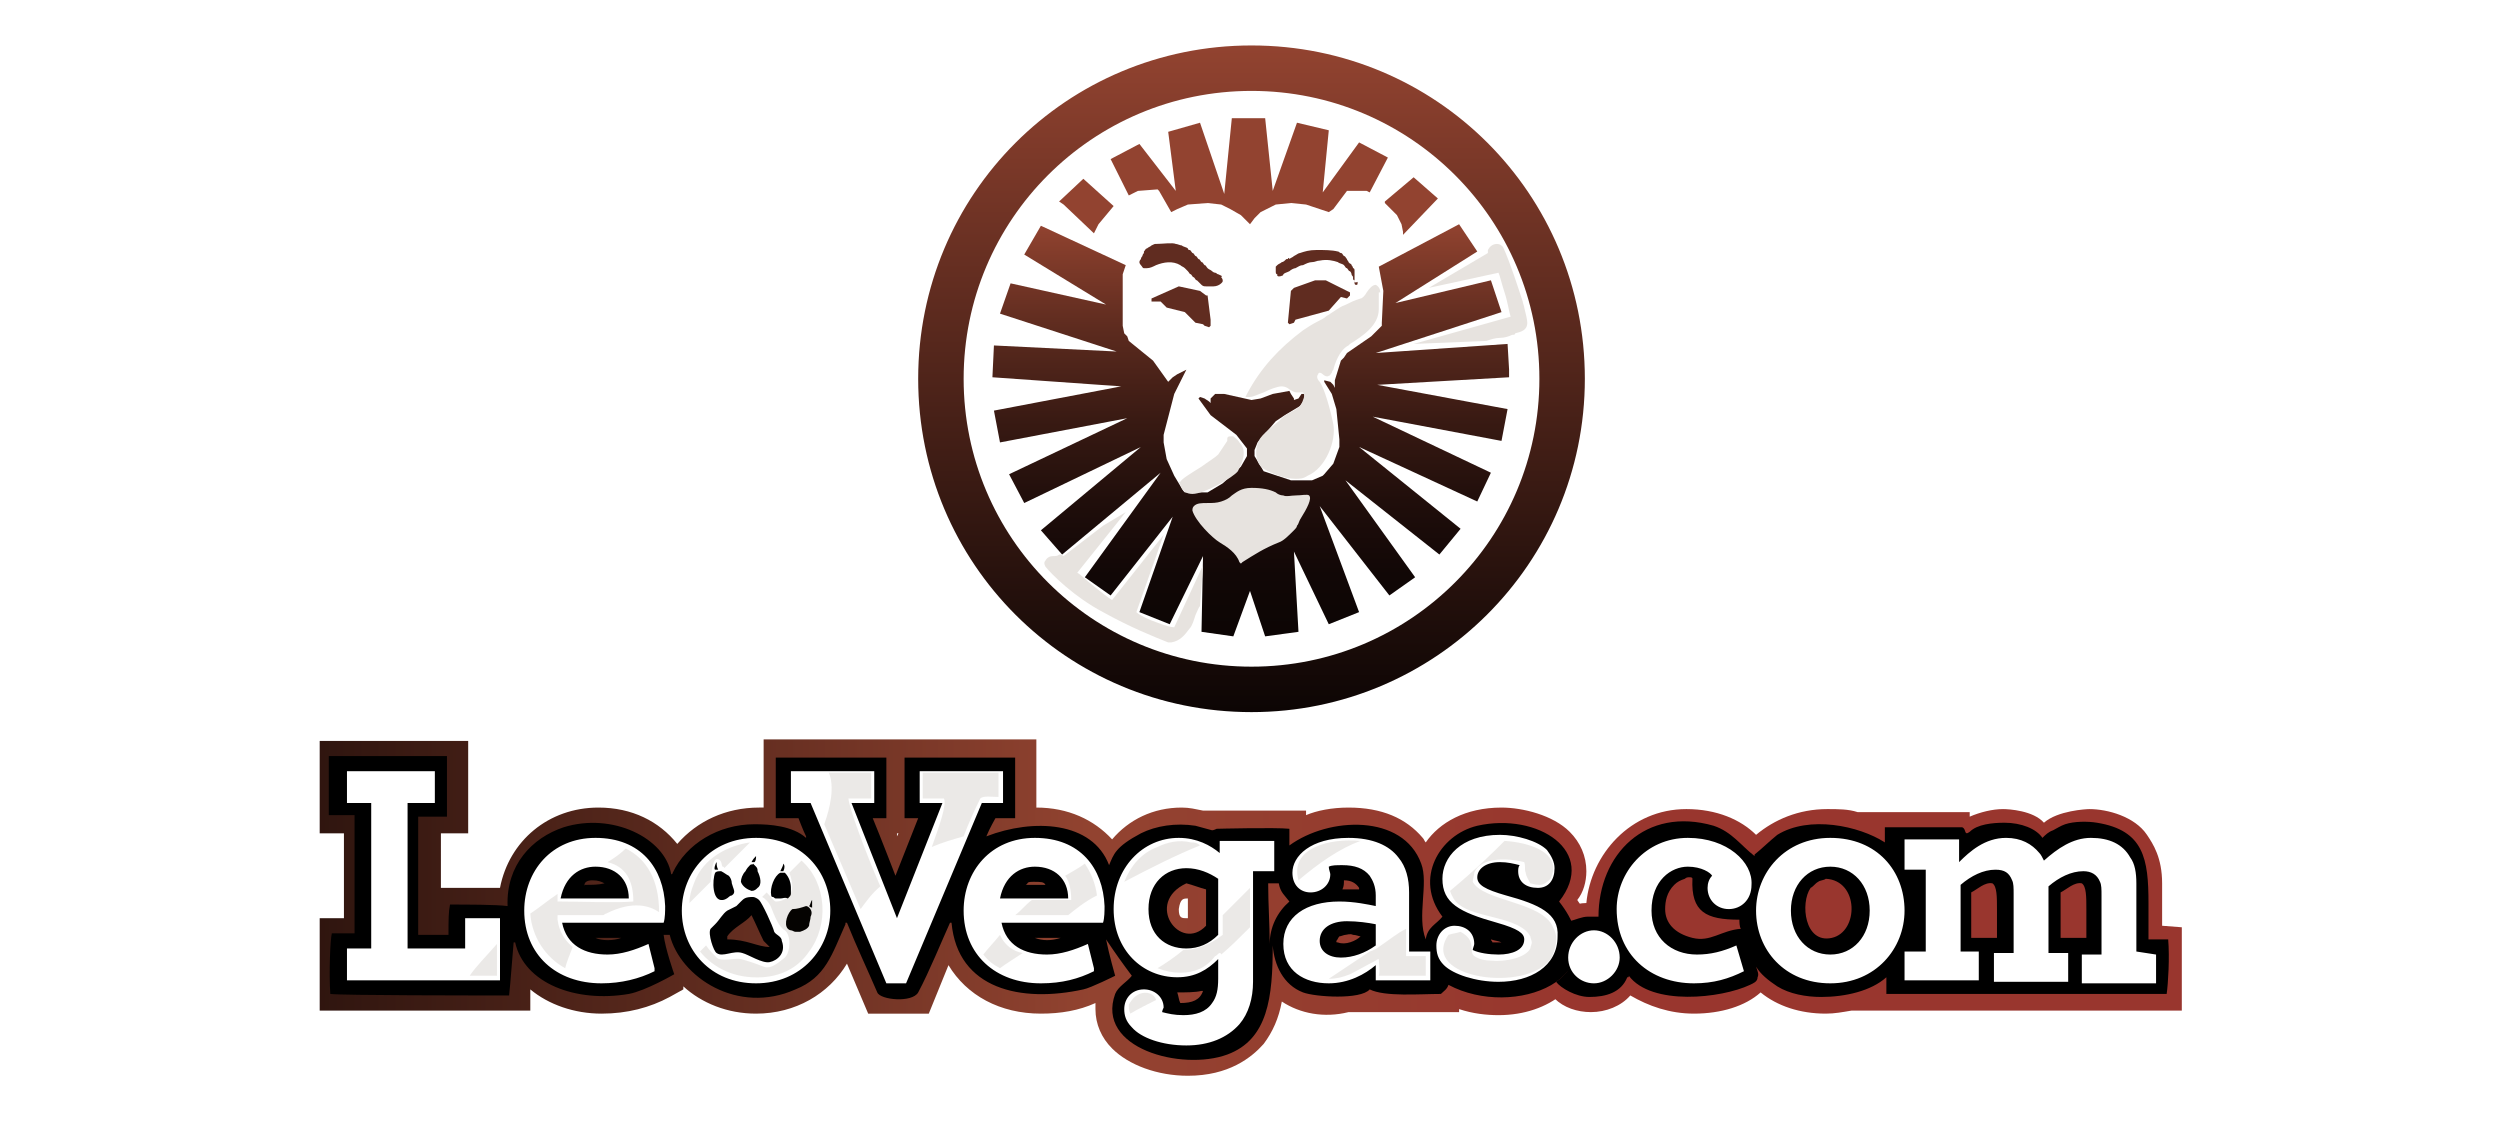 <svg xmlns="http://www.w3.org/2000/svg" xmlns:xlink="http://www.w3.org/1999/xlink" id="Layer_1" preserveAspectRatio="xMinYMin" x="0px" y="0px" width="165" height="74" viewBox="0 0 165 74" style="enable-background:new 0 0 165 74;" xml:space="preserve"><rect x="0" y="0" width="165" height="74" fill="#808080" stroke="none"/><style type="text/css">.st_116_0{fill:#fff}.st_116_2{opacity:.15}.st_116_7{fill:#924330}.st_116_8{fill:#602c20}.st_116_10{fill:#e7e3df}</style><svg x="0px" y="0px" width="165" height="74" class="bksvg-116" preserveAspectRatio="xMinYMin" viewBox="0 0 165 74"><path xmlns="http://www.w3.org/2000/svg" class="st_116_0" d="M0 0h165v74H0z"></path><linearGradient xmlns="http://www.w3.org/2000/svg" id="SVGID_116_1_" gradientUnits="userSpaceOnUse" x1="104.853" y1="16.1" x2="20.89" y2="16.1" gradientTransform="matrix(1 0 0 -1 0 76)"><stop offset="0" stop-color="#99362e"></stop><stop offset=".391" stop-color="#924330"></stop><stop offset=".721" stop-color="#5a291d"></stop><stop offset="1" stop-color="#2f150f"></stop></linearGradient><path xmlns="http://www.w3.org/2000/svg" d="M104.1 59.4c.4-.5.6-1.2.6-1.9 0-1-.4-1.9-1.1-2.6-1.1-1.1-3.1-1.6-4.5-1.6-2.4 0-4.1 1-5 2.3-.1-.1-.1-.2-.2-.3-1.1-1.3-2.7-2-4.9-2-1.1 0-2.1.2-2.8.5v-.3h-6.8c-.5-.1-.9-.2-1.4-.2-1.9 0-3.5.8-4.6 2.1-1.2-1.3-2.9-2.1-5-2.1v-4.5h-18v4.5h-.3c-2.2 0-4.1.9-5.4 2.4-1.2-1.5-3-2.4-5.2-2.4-3.3 0-5.9 2.2-6.5 5.3h-3.9V55h1.8v-6.1h-9.8V55h1.6v5.6h-1.6v6.1H35v-1.4c1.2 1 2.9 1.6 4.7 1.6 1.7 0 3.2-.4 4.5-1.1l.9-.5v-.2c1.2 1.1 2.9 1.8 4.8 1.8 2.6 0 4.8-1.3 6-3.3l1.4 3.3h4l1.3-3.2c1.2 2 3.4 3.2 6.1 3.2 1.3 0 2.5-.2 3.6-.7v.4c0 1 .4 1.9 1.1 2.6 1.1 1.1 3 1.8 5 1.8 2.7 0 4.2-1.2 5-2.1.6-.8 1-1.7 1.2-2.8 1.2.8 2.8 1.1 4.4.7h7.3v-.2c.9.3 1.8.4 2.6.4 3.4 0 5.9-2.1 5.9-4.9.1-1.2-.2-2-.7-2.7zM59.3 55l-.1.2V55h.1zm19.1 4.3v1.3h-.1c-.3 0-.5 0-.5-.6.1-.7.3-.7.6-.7z" fill="url(#SVGID_116_1_)"></path><path xmlns="http://www.w3.org/2000/svg" d="M102.9 59.5c2.6-3.3-1.4-5.9-5.4-5-2.5.6-4.2 3.5-2.3 6-.4.5-1 .7-1.1 1.5-.6-1.5.2-3.7-.3-5-1.2-3.3-6.1-3.1-8.7-1.2v-1.1c-.9-.1-4.8 0-4.8 0s-.2.1-.3.1c-.4-.1-.7-.2-1.1-.3-1.3-.2-2.6 0-3.6.5-1.7.9-1.8 1.4-2.1 2.1-1.1-2.9-5-3.1-8.1-1.9.2-.5.6-1.2.6-1.2H67v-4h-7.3v4h.9l-1.5 3.8s-1-2.6-1.5-3.8h.9v-4h-7.3v4h1.5s.3.8.5 1.2v.1c-.9-.8-2.4-.9-3.4-.9-2.4 0-4.5 1.3-5.4 3.2 0 0 0 .1-.1.1-.4-2.4-3.9-4.1-7.1-3.1-2.1.7-3.8 2.5-3.7 5.2-.7-.1-2.8-.1-3.8-.1-.1.5-.1 1-.1 2h-2v-7.8h1.9v-4h-7.8v3.9h1.7v7.8h-1.5c-.1.4-.2 2.6-.1 4 .8.1 9.5.1 11.8.1.1-.9.2-2.4.3-3.5h.1c.6 2.7 4 4 7.5 3.4 1.1-.2 3-1.3 3-1.3s-.6-1.7-.7-2.6h.4c.7 2.8 4.5 5.3 8.3 3.6 2-.8 2.4-2.3 3.3-4.3v-.1h.1c.6 1.5 1.4 3.2 2 4.6.2.5 2.3.7 2.7 0 .7-1.3 1.6-3.5 2.1-4.6h.1c.4 4.4 4.6 5.3 8.7 4.4.5-.1 2.1-.9 2.1-.9S73.2 63 73 62c.6.9 1.1 1.6 1.7 2.4-.3.4-.9.7-1.1 1.2-1.3 3.6 4.4 5.1 7.4 4 2.7-1 3-3.8 3-7.2.1 1.3.7 2.6 2 3.1.8.3 3.8.5 4.4-.2 1 .5 3.3.3 4.7.3.2-.2.4-.3.5-.6 4.3 2.3 11.3-.4 7.3-5.5zm-64.3-1.1c0 .2-.2-.3.5-.3.4 0 .6.1.8.2-.4.1-.8.1-1.3.1zm.7 3.5H41c-.5.2-1.3.2-1.7 0zm8.7.1v-.2c.4-.6 1.2-.9 1.6-1.4.3.6.5 1.1.8 1.7l.4.4c-.8 0-1.5-.5-2.8-.5zm19.7-3.6c.2-.1 0-.2.5-.2s.7 0 .8.2h-1.3zm.6 3.5H70c-.6.2-1.2.2-1.7 0zm9.6 4.3c-.1-.2-.1-.4-.2-.7.5 0 1.2 0 1.6-.1h.1c-.2.6-.7.8-1.5.8zm1.7-5.1c-1.7 1.8-4.1-1.5-1.3-2.8.4.1.9.3 1.3.4v2.4zm4.2 1.2c0-1.3-.1-2.6-.1-4h.7c.1.6.4.8.7 1.2-.8.7-1.3 1.7-1.3 2.8zm4.9-4.2c.5 0 .8.2 1 .5v.1h-1.1c.1-.2.1-.4.1-.6zm-.4 4.1c-.1 0-.1 0-.1-.1.1-.1.1-.2.2-.3.1 0 .3-.1.4-.1.1 0 .3-.1.5 0 .2 0 .4.1.5.1-.3.3-1 .6-1.5.4zm10.2 0c0-.1-.1-.1-.1-.2.3.1.5.1.7.2h-.6z"></path><path xmlns="http://www.w3.org/2000/svg" class="st_116_0" d="M39.3 55.3c-2.9 0-4.7 2.2-4.7 4.8 0 2.9 2.1 4.8 5.1 4.8 1.3 0 2.5-.3 3.5-.8v-.2l-.4-1.6c-.9.4-1.8.7-2.7.7-1.5 0-2.7-.6-3-2.1h6.7c.1-.3.1-.8.1-1.1-.1-2.5-1.6-4.5-4.6-4.5zm-2.3 4c.3-1.5 1.3-2.1 2.3-2.1 1.3 0 2.2.8 2.2 2.1H37zm12.9-4c-3 0-4.9 2.3-4.9 4.8 0 2.6 1.9 4.8 4.9 4.8 3 0 4.9-2.3 4.9-4.8 0-2.6-1.9-4.8-4.9-4.8zm1.8 1.7c.1.1.1.3 0 .5h-.2c.1-.2.2-.4.2-.5zm-1.8-.5c0 .1 0 .3-.1.4h-.2c.1-.2.2-.3.3-.4zm-.7 1c.1-.2.2-.3.3-.4.1-.1.2 0 .2-.1l.2.2c.1.1.1.2.1.3.2.4.3.9 0 1.1-.1.1-.2.2-.4.2-.3-.1-.6-.3-.7-.6 0-.2.1-.5.3-.7zm-1.9-.6c0 .2 0 .3.1.5h-.2c-.1 0 0-.4.1-.5zm-.1.7c.1-.1.2-.1.4-.1.2.1.3.2.5.3.1.1.2.3.2.5.1.4.3.6 0 .8 0 0-.1 0-.2.1s-.3.2-.4.2c-.7.1-.7-1.3-.5-1.8zm3.6 5.9c-.5.1-1.4-.5-1.8-.6-.6-.2-1.3.3-1.7 0-.2-.1-.6-1.3-.4-1.6l.3-.3c.3-.3.5-.7.8-.9l.6-.3.3-.3c.2-.2.3-.3.8-.3.1 0 .3.1.4.2.2.2.9 1.7 1 2.1.1.2.5.3.5.6.3.8-.3 1.3-.8 1.4zm.7-4.2h-.3c-.1 0-.1-.1-.2-.1 0 0-.1 0-.1-.1-.1-.5.2-1.3.6-1.5h.3c.3.3.4.7.4 1v.4c0 .1-.1.2-.2.3-.2-.1-.3 0-.5 0zm2 1.2c0 .2-.1.4-.1.6-.1.2-.3.3-.6.4h-.3c-.1 0-.2-.1-.3-.1s-.2-.1-.2-.1c-.3-.3 0-1.1.3-1.3.3 0 .6-.1.9-.2.1 0 .2.1.2.1.2.2.2.4.1.6zm.1-.6s-.1 0-.2-.1c.1-.1.1-.3.2-.4v.5zm-22.9 2.7h-3.8V53h1.8v-2.1h-5.8V53h1.6v9.6h-1.6v2.1H33v-4.1h-2.3v2zM66.2 53v-2.1h-5.5V53h1.5l-3 7.6-3-7.6h1.5v-2.1h-5.5V53h1.3l5 11.9h1.3l5-11.9h1.4zm33.2 6.1c-1.4-.4-1.9-.7-1.9-1.2s.5-1 1.5-1c.5 0 .9.1 1.3.2-.1.1-.1.3-.1.4 0 .7.5 1.1 1.3 1.1.7 0 1.1-.5 1.1-1.3 0-.4-.2-.8-.5-1.2-.6-.6-2-1-3.1-1-2.6 0-3.8 1.5-3.8 2.9 0 1.6 1.1 2.2 3.6 2.9 1.4.4 1.8.7 1.8 1.1 0 .7-.8 1-1.7 1-.6 0-1.3-.1-1.7-.3 0-.1.1-.3.1-.4 0-.8-.6-1.2-1.3-1.2-.7 0-1.2.6-1.2 1.3 0 .5.1.9.5 1.3.6.6 2.1 1.1 3.6 1.1 2.1 0 3.9-1 3.9-3 .1-1.5-1.2-2.1-3.4-2.7zm-18.9-2.8c-.6-.5-1.5-1-2.7-1-2.4 0-4.3 2-4.3 4.7s1.9 4.5 4.2 4.5c1.2 0 2-.5 2.7-1.2v1.3c0 .7-.1 1.2-.4 1.6-.4.6-1.1.8-1.9.8-.6 0-1-.1-1.4-.2 0-.1.1-.3.1-.3 0-.7-.6-1.2-1.3-1.2-.8 0-1.3.6-1.3 1.3 0 .4.1.8.5 1.2.6.7 2 1.2 3.6 1.2 1.5 0 2.7-.5 3.5-1.4.6-.7.9-1.7.9-2.8v-7.3h1.4v-2h-3.6v.8zm-.1 5.4c-.6.6-1.3.9-2.1.9-1.4 0-2.5-.9-2.5-2.6 0-1.7 1.1-2.7 2.5-2.7.8 0 1.5.3 2.1.7v3.7zM93 58.9c0-.9-.2-1.7-.7-2.3-.6-.8-1.7-1.3-3.3-1.3-2.5 0-3.7 1.2-3.7 2.3 0 .8.5 1.3 1.2 1.3s1.3-.5 1.3-1.2c0-.1-.1-.3-.1-.5.2-.1.5-.1.9-.1.8 0 1.4.2 1.8.7.2.3.4.7.4 1.3v.7c-.5-.1-1.4-.3-2.4-.3-2.2 0-3.7 1-3.7 2.8s1.4 2.6 3 2.6c1.3 0 2.4-.6 3.1-1.2v1h3.6v-1.9H93v-3.9zm-2.2 3.5c-.7.5-1.5.8-2.3.8s-1.4-.4-1.4-1.1c0-.8.7-1.3 1.8-1.3.7 0 1.4.1 1.9.2v1.4zm-22.5-7.1c-2.9 0-4.7 2.2-4.7 4.8 0 2.9 2.1 4.8 5.1 4.8 1.4 0 2.5-.3 3.5-.8v-.2l-.4-1.6c-.9.4-1.8.7-2.7.7-1.5 0-2.7-.6-3-2.1h6.7c.1-.3.1-.8.1-1.1-.1-2.5-1.6-4.5-4.6-4.5zm-2.3 4c.3-1.5 1.3-2.1 2.3-2.1 1.3 0 2.2.8 2.2 2.1H66z"></path><path xmlns="http://www.w3.org/2000/svg" d="M65.9 52.6V51h-5v1.7h1.4c.2.4-.3 1.8-.8 3.2.7-.3 1.4-.5 2.1-.7.3-.8.7-1.7 1.1-2.5.2-.2.8-.1 1.2-.1zm-8.4.1V51h-2.8c.4.9.1 2.3-.3 3.4.8 1.9 1.6 3.7 2.4 5.6.3-.4.7-1 1.3-1.5-1-2.3-2.1-5.3-2.1-5.8h1.5zm8.5 9c-.4.5-.8.9-1.1 1.3.3.4.7.7 1.1.9.4-.3.9-.6 1.5-1-.6-.1-1.2-.5-1.5-1.2zm-13.9-4.1c.1.3.3.9.1 1.3-.3.6-.9.6-1 .6-.1 0-.4-.4-.6-.6l-.3.3c.2.1.5.4.6.7.2.5.5 1.3.9 1.5.4.3.4 1.4 0 1.8-.4.3-.9.8-1.4.6s-1.1-.4-1.5-.5c-.4-.1-1.3.2-1.6-.1-.2-.2-.5-.5-.7-.8l-.4.4c.9 1.1 2.3 1.8 4.1 1.7 1.5-.1 2.5-.8 3.1-1.7 1.3-1.7 1.2-4.5-.5-6l-.8.8zm-5.1-.3s.1-.6.3-.6c.4 0 .3.5.4.5 0 0 .1 0 .1.1l1.7-1.7c-1.4.2-3.1 1-3.7 2.7-.2.5-.3.9-.3 1.3l1.4-1.4.1-.9zm-14.2 7.1v-2.1c-.7.8-1.4 1.5-1.8 2.1h1.8zm8.5-8.4c-.3.3-.7.6-1.2.9 1.2.3 1.7 1.2 1.7 2.6-1 .1-3.7 0-5 0V59c-.6.4-1.2.9-1.8 1.3.1 1.5 1 2.9 2.3 3.6.1-.4.3-.9.5-1.4-.5-.4-.9-1-1-1.8v-.3h3c.1 0 .1-.1.2-.1 1.8-.9 2.9-.5 3.5-.1 0-2.1-.8-3.5-2.2-4.2zm29 1.8c.3.4.4 1 .4 1.6h-2.6c-.4.3-.7.7-1.1 1h3.5c.5-.4 1.1-.9 1.9-1.3-.1-.8-.4-1.5-.8-2.1-.4.3-.8.5-1.3.8zm22.5 3.5s0-.1 0 0c-.6.3-1.2.8-1.8 1.2-.1.1-.3.2-.6.3l-2.7 1.8c.5 0 .9-.1 1.4-.3.6-.3 1.1-.6 1.7-.9 0 0 .1-.1.2-.1 0 .3.1.7 0 1.1h3.1v-1.3h-1.3v-1.8zm-14.2-5.7c-.8-.2-1.6 0-2.2.3-1.1.4-1.8 1.3-2.2 2.3 1.7-.9 3.5-1.8 5-2.4-.2-.2-.4-.2-.6-.2zm23.9 5.6c-.7-1.7-4.6-1.7-5.3-3 0-.2.1-.4.1-.6.4-1 2.1-1 3.3-.7.1.3 0 .5.1.7 0 .2.2.5.3.7.4.1.8.2 1.1-.1.3-.2.3-.3.4-.7.2-1.3-1.6-1.9-3.2-2-.7.7-1.8 1.8-3.6 3.3.1.3.3.7.6.9 1.1.9 4 .8 4.7 2.1 0 .1.1.3.1.4s-.1.3-.1.4c-.3.6-1.6.9-2.6.8-.4 0-.8-.1-1.1-.3-.4-.3.2-1-.9-1.6-.3.1-.5.1-.8.2-2 2.9 5.3 3.9 6.8 1.5.4-.9.4-1.5.1-2zm-16.8-3.1c1.3-1.1 2.7-2.1 4.1-2.6-2.1-.2-4.7.5-4.1 2.6zm-5 2.3v1.3c-.9.7-1.8 1-2.6 1-.6.5-1.2.9-1.7 1.2.5.2 1 .3 1.5.3.9 0 1.7-.3 2.3-1.1.1 0 .2-.2.3-.2.1 0 .1.1.1.1.6-.5 1.2-1.1 1.9-1.8v-2.6l-1.8 1.8zm-5.5 5.2c-.4.2-.5.4-.7.7 0 .2 0 .4.1.6.5-.3 1.1-.6 1.7-.9-.1-.4-.6-.6-1.1-.4z" fill="#3b200f" opacity=".1"></path><path xmlns="http://www.w3.org/2000/svg" d="M142.7 61.1v-2.8c0-1.7-.6-2.6-1-3.2-.8-1.2-2.6-1.7-3.8-1.7-.2 0-2.1.1-3 .9-.7-.8-2.3-.9-2.7-.9-.7 0-1.5.2-2.2.5v-.3h-7.4c-.6-.2-1.3-.2-2-.2-1.9 0-3.5.7-4.7 1.7-1-1-2.6-1.7-4.6-1.7-3.7 0-6.3 3-6.6 6.2-.4 0-.7.1-1 .2.5.7.8 1.6.8 2.6 0 1.5-.8 2.9-1.9 3.5.6.6 1.5.9 2.4.9 1 0 2-.4 2.6-1.1 1.2.7 2.6 1.2 4.2 1.2 1.8 0 3.4-.5 4.4-1.4 1.1.9 2.6 1.4 4.3 1.4.6 0 1.1-.1 1.7-.2H144v-5.5l-1.3-.1zm-4.8-7.7c.1 0 .1 0 0 0 .1 0 .1 0 0 0z" fill="#99362e"></path><path xmlns="http://www.w3.org/2000/svg" d="M143.1 62h-1.3v-2.4c0-2.9-.3-4.8-3.4-5.3-.6-.1-1.5-.1-2.1.1-.3.1-.6.3-.8.4-.3.1-.5.3-.7.5-.4-.6-1.4-1-2.5-1-.8 0-1.8.1-2.3.6-.4.3-.2-.2-.5-.3h-5.1v1c-1.7-1.1-5-1.8-7.1-.5-.5.4-1 .9-1.5 1.3v.1c-.9-.7-1.5-1.6-2.7-2-4.5-1.3-7.6 1.9-7.6 6h-.7c-.4 0-.8.2-1.2.3.6 1.3.4 2.4-.1 3.2-.1.2-.5.6-.8.8.3.4 1.3 1 2.2 1 1.1 0 2.1-.3 2.5-1.3.1 0 .1 0 .1-.1 1.5 2 6.1 1.5 8 .6.2-.1.5-.2.5-.5.1-.2 0-.4-.1-.7.3.5.8.9 1.4 1.3.8.5 1.9.7 2.9.7 1.6 0 3.3-.4 4.3-1.3v1.1H143c.1-.7.2-2.4.1-3.6zm-31.4-.1c-1.2-.3-1.8-1-1.8-1.9 0-.5.1-1.1.6-1.6.2-.2.4-.3.7-.4.1-.1.2-.1.3-.1.1 0 .2 0 .2.1-.1 2.2.9 2.7 3.1 2.7 0 .1 0 .5.1.6-1.3.1-2 .9-3.2.6zm9.2 0c-1.8.4-2.1-2.3-1.4-3.3.2-.1.3-.3.5-.4.1-.1.4-.1.5-.2 2.2.1 2.2 3.5.4 3.9zm10.9 0h-1.7v-3c.4-.2.9-.7 1.4-.6.3.2.3.9.3 1.7v1.9zm5.9 0H136v-3c.4-.2.9-.7 1.4-.6.3.2.3.9.3 1.7v1.9z"></path><path xmlns="http://www.w3.org/2000/svg" class="st_116_0" d="M105.2 61.4c-.9 0-1.7.8-1.7 1.8s.8 1.7 1.7 1.7 1.7-.8 1.7-1.7c0-1-.8-1.8-1.7-1.8zm6.2-6.1c-2.8 0-4.7 2.3-4.7 4.7 0 3 2.2 4.9 5.1 4.9 1.3 0 2.3-.3 3.3-.8l-.5-1.7c-.9.4-1.7.6-2.6.6-1.7 0-3-1.1-3-2.9 0-2 1.3-2.9 2.4-2.9.9 0 1.5.4 1.6.6-.2.2-.3.5-.3.8 0 .8.6 1.4 1.4 1.4.8 0 1.5-.6 1.5-1.6.1-1.5-1.6-3.1-4.2-3.1zm9.4 0c-3 0-4.9 2.3-4.9 4.8 0 2.6 1.9 4.8 4.9 4.8 3 0 4.9-2.3 4.9-4.8 0-2.6-1.8-4.8-4.9-4.8zm0 7.7c-1.5 0-2.6-1.2-2.6-2.9s1.1-2.9 2.6-2.9 2.6 1.2 2.6 2.9-1.1 2.9-2.6 2.9zm20.2-.2v-4.5c0-.7-.1-1.3-.4-1.7-.5-.9-1.4-1.3-2.6-1.3-1.2 0-2.2.7-3.1 1.5-.1-.2-.2-.4-.3-.5-.5-.6-1.2-1-2.2-1-1.4 0-2.4.9-3.1 1.6v-1.5h-3.6v2h1.4v5.4h-1.4v1.9h4.9v-1.9h-1.2v-4.4c.7-.6 1.5-1 2.3-1 .6 0 .9.2 1.1.7.1.2.1.5.1.9v3.9h-1.3v1.9h4.9v-1.9h-1.3v-4.4c.7-.6 1.5-1 2.3-1 .5 0 .9.2 1.1.7.1.2.1.5.1.9V63h-1.3v1.9h4.9V63l-1.3-.2z"></path><g xmlns="http://www.w3.org/2000/svg" id="Head_1_"><path class="st_116_0" d="M82.5 6c10.4 0 18.8 8.4 18.8 18.8s-8.4 18.8-18.8 18.8-18.8-8.4-18.8-18.8C63.7 14.5 72.1 6 82.5 6z"></path><linearGradient id="SVGID_116_2_" gradientUnits="userSpaceOnUse" x1="82.555" y1="61.195" x2="82.555" y2="34.035" gradientTransform="matrix(1 0 0 -1 0 76)"><stop offset="0" stop-color="#924330"></stop><stop offset=".048" stop-color="#873e2c"></stop><stop offset=".265" stop-color="#5b2a1e"></stop><stop offset=".474" stop-color="#391a13"></stop><stop offset=".672" stop-color="#200e0b"></stop><stop offset=".852" stop-color="#110706"></stop><stop offset="1" stop-color="#0c0504"></stop></linearGradient><path fill="url(#SVGID_116_2_)" d="M99.6 24.4l-.1-1.7-8.7.6 8.3-2.7-.7-2.1-6.3 1.5 5.4-3.4-1.2-1.8-5.3 2.8.3 1.6-.1 2.1v.2l-.2.2-.5.5-1.6 1.1-.2.3-.2.2-.4 1.3v.5l-.1-.2-.2-.2-.4-.1v.1l.5.8.3 1 .2 2v.5l-.4 1.1-.6.7-.1.1-.7.3h-1.4l-1.8-.6-.3-.5-.3-.5v-.4l.2-.5 1.2-1.4.6-.4 1-.6.2-.3.1-.1V26h-.2l-.2.3-.3.1v-.1l-.2-.3-.1-.2-1.1.2-.8.3-.6.1-1.8-.4h-.6l-.3.3V26.6l-.1-.1-.3-.2-.3-.1-.1.1.8 1.1 1.7 1.3.7.9v.5l-.4.7-1.2 1.1-1 .6h-1.5l-.1-.1-.6-1-.5-1.1-.2-1.1v-.5l.7-2.7.8-1.6-.6.3-.3.2-.3.3-1-1.4-1.6-1.3-.1-.3-.2-.2-.1-.5v-3.4l.2-.6-5.6-2.6-1.1 1.9 5.4 3.3-6.3-1.4-.7 2 7.7 2.5-8.1-.4-.1 2.1 8.5.6-8.4 1.6.4 2.1 8.4-1.6-7.8 3.7 1 1.9 7.7-3.7-6.6 5.5 1.4 1.6 6.5-5.4-5 6.9 1.7 1.2 4.1-5.2-2.2 6.3 2 .8 2.2-4.5-.1 5 2.1.3 1.1-3 1 3 2.2-.3-.3-5.3 2.3 4.8 2-.8-2.6-7 4.6 5.9 1.7-1.2-4.6-6.4 6.2 4.9 1.4-1.7-6.7-5.4 7.8 3.6.9-1.9-7.8-3.7 8.5 1.6.4-2.1-8.6-1.6 8.7-.5v-.5z"></path><path class="st_116_7" d="M70.2 13.5l2 1.9.3-.6 1-1.2-2-1.8-1.6 1.5zM91.4 13.3v.1l.8.8.3.6.1.5v.2l2.3-2.4-1.6-1.4zM74.5 12.9l.6-.3 1.3-.1.1.1.8 1.4.4-.2.7-.3 1.3-.1.9.1.6.3.7.4.6.6.3-.4.4-.4.4-.2.6-.3 1-.1 1 .1 1.5.5.3-.2.9-1.2h1.3l.2.1 1.2-2.3-1.9-1-2.4 3.3.4-4.1-2.1-.5-1.6 4.5-.5-4.8h-2.2l-.5 5-1.6-4.7-2.1.6.5 3.9-2.4-3.1-1.9 1z"></path><path class="st_116_8" d="M79.9 21.1l-.2-1.6h-.1l-.4-.3-1.4-.3-1.8.8v.2h.6l.4.4 1.2.3.7.7.5.1.1.1.3.1.1-.1zM89.4 18.5v-.2-.2-.2c0-.1 0-.2-.1-.2 0-.1-.1-.2-.1-.2s0-.1-.1-.1l-.1-.1c0-.1-.1-.1-.1-.2-.1-.1-.1-.2-.2-.2-.1-.1-.1-.2-.2-.2s-.1-.1-.2-.1c-.4-.1-.9-.1-1.4-.1-.5 0-.8.1-1.1.2-.1 0-.2.1-.4.2-.1.1-.2.1-.3.2 0-.1-.1-.1-.1 0h-.1c-.1.1-.2.2-.3.2-.1.1-.2.1-.3.2l-.1.1V17.9c0 .1 0 .2.1.2v.1c.1.1.3 0 .3 0s.1 0 .1-.1c.1-.1.2-.1.4-.2.1-.1.3-.2.4-.2.2-.1.3-.2.5-.2.2-.1.4-.2.6-.2.2 0 .3-.1.5-.1.5-.1.9 0 1.2.1.1.1.3.1.4.2.1.1.1.2.2.2.1.1.1.2.2.2.1.1.1.2.1.2 0 .1.1.1.1.2v.1s0 .1.1.1v.2s0 .1.1.1.1 0 .1-.2c-.2.1-.2 0-.2-.1z"></path><path class="st_116_8" d="M88.9 19.2l-1.4-.7h-.7l-1.4.5-.2.2-.2 2.1.1.1.3-.1.1-.2 2.2-.6.8-.9.4.1.1-.1.1-.1v-.2zM80.4 18.1c-.1 0-.1-.1-.2-.1s-.2-.1-.2-.1c-.1-.1-.2-.1-.3-.2-.1-.1-.1-.2-.2-.2-.1-.1-.1-.2-.2-.2-.1-.1-.1-.2-.2-.2-.1-.1-.1-.2-.2-.2-.1-.1-.1-.2-.2-.2-.1-.1-.1-.2-.2-.2 0 0-.1 0-.1-.1-.1-.1-.3-.1-.4-.2-.1 0-.3-.1-.4-.1-.2-.1-.9 0-1.3 0-.1 0-.1 0-.3.1-.1.1-.2.1-.3.2-.1 0-.1.1-.2.2v.1c-.1.1-.1.2-.1.2-.1.1-.1.2-.1.2-.1.1-.1.2-.1.2s0 .1.1.2.1.2.2.2h.2c.2 0 .4-.1.6-.2.5-.2 1.1-.3 1.6 0 .1.1.2.1.3.2l.2.2c.1.1.1.2.2.2.1.1.1.2.2.2.1.1.1.2.2.2l.2.2.1.1c.1.1.2.1.3.1h.5c.2 0 .4-.1.5-.2.1-.1.1-.1.1-.2s-.1-.2-.1-.2c.1-.1 0-.1-.2-.2z"></path><linearGradient id="SVGID_116_3_" gradientUnits="userSpaceOnUse" x1="82.63" y1="72.975" x2="82.63" y2="28.975" gradientTransform="matrix(1 0 0 -1 0 76)"><stop offset="0" stop-color="#924330"></stop><stop offset="1" stop-color="#0c0504"></stop></linearGradient><path d="M82.6 3c-12.2 0-22 9.8-22 22s9.8 22 22 22c12.1 0 22-9.8 22-22s-9.8-22-22-22zm0 41c-10.5 0-19-8.5-19-19s8.5-19 19-19 19 8.5 19 19-8.5 19-19 19z" fill="url(#SVGID_116_3_)"></path><g><path class="st_116_10" d="M100.6 20.3c0-.1-.1-.3-.1-.4-.3-.9-.8-2.5-1.3-3.6-.1-.1-.2-.2-.4-.2-.3 0-.5.2-.6.4v.2L94.3 19l4.6-1c.1.2.2.7.4 1.3.2.6.3 1.3.4 1.6l-6.4 1.8 4.8-.2c.3-.1.6-.2.9-.2s.6-.1.8-.2c.1 0 .2 0 .2-.1.4-.1.8-.2.8-.7 0-.2-.1-.6-.2-1zM76.4 41.1c-.6-.2-1.2-.5-1.4-.7l1.8-5.1-3.4 4.3c-.2-.1-.7-.5-1.2-.9s-.9-.8-1.1-.9l3.2-4-1.5.9-2.6 2-.2-.1h-.1c-.1.1-.2.1-.4.1s-.4.1-.5.3c-.1.1-.1.2 0 .4.4.5 1.9 2 3.8 3 1.8 1 3.3 1.6 4.3 2h.2c.6-.1.9-.5 1.2-.9.2-.2.3-.6.4-.9.1-.2.2-.5.3-.6l.2-2.7-1.9 4.1c-.2 0-.6-.1-1.1-.3zM78.7 32.6c.8 0 2.7-1.1 3-1.5.2-.4.7-1.3.1-1.9-.1-.2-.3-.3-.4-.4h-.2c-.2 0-.2.1-.2.2v.1l-.6.9c-.2.2-.7.5-1.1.8-.8.5-1.3.8-1.4 1h-.1l.1.2c.1.4.4.6.8.6zM91.1 19.3c0-.2-.1-.4-.3-.5-.2 0-.4.2-.6.5-.1.2-.3.4-.4.4l-.3.1c-.3.1-.6.3-.9.4-.2.1-.5.3-.8.5-.1.1-.2.1-.3.2-.1.1-.3.2-.5.3-.4.2-.7.4-1 .6-1.6 1.2-2.8 2.5-3.7 4.2l-.1.2h.3c.2 0 .6-.2.9-.3.4-.2.9-.4 1.2-.4.2 0 .4.1.5.2.2.1.3.2.5.2h.4c.1.1.1.3 0 .5-.1.4-.4.6-.8.8-.2.1-.4.2-.6.4l-.2.2c-.6.5-1.3 1-1.4 1.5-.2.6-.1 1.4.5 1.7.1 0 .1.1.2.1.4.2 1.1.5 1.8.5.3 0 .5 0 .8-.2 1.2-.5 1.9-2.3 1.7-3.4-.2-1-.6-2.4-.9-2.8-.2-.2-.2-.4-.1-.5 0-.1.1-.1.1-.1s.1 0 .2.1.3.2.4.1c.1 0 .1-.1.2-.2 0 0 0-.1.1-.2.1-.4.4-1.3 1-1.6l.1-.1c.8-.5 1.9-1.2 1.9-2.3v-1.1h.1zM85.5 32.7c-.3 0-.6.1-.8 0-.2 0-.4-.1-.5-.2-.4-.2-.9-.3-1.6-.3-.7 0-1 .3-1.3.5-.2.2-.4.3-.7.4-.3.1-.6.1-.9.1-.4 0-.7 0-.9.2-.1.1-.1.2-.1.3.2.7 1.3 1.8 1.8 2.1.5.3 1.1.7 1.3 1.3l.1.1.1-.1c.8-.5 1.4-.9 2.4-1.3.3-.1.6-.4 1-.8.1-.1.2-.2.2-.3.1-.1.1-.2.2-.4.5-.8.8-1.4.6-1.6-.1-.1-.5 0-.9 0z"></path></g></g></svg></svg>